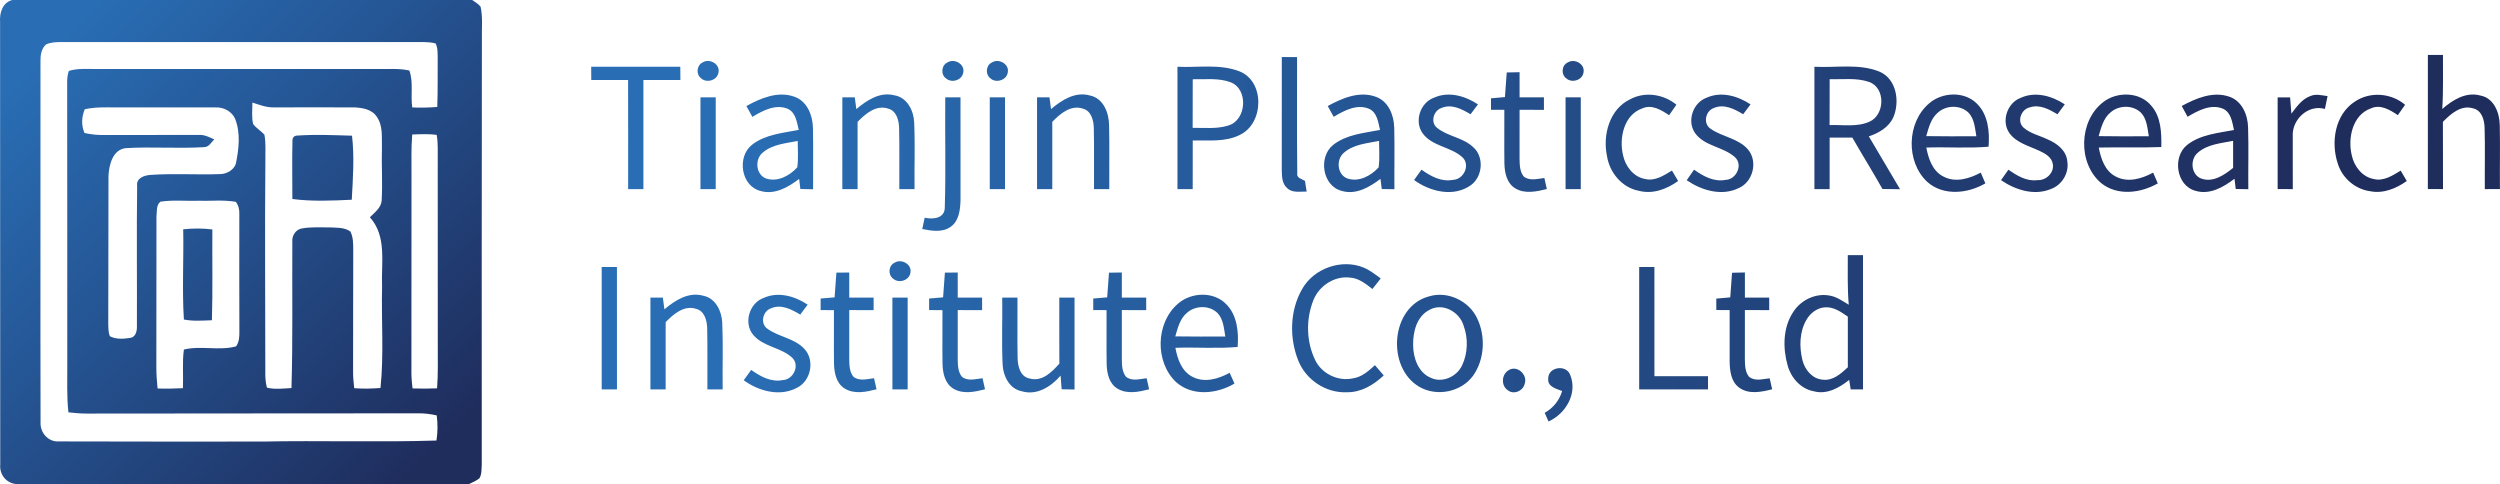 <?xml version="1.0" encoding="UTF-8"?> <svg xmlns="http://www.w3.org/2000/svg" xmlns:xlink="http://www.w3.org/1999/xlink" id="Capa_2" data-name="Capa 2" viewBox="0 0 898.8 174"><defs><style> .cls-1 { fill: url(#Degradado_sin_nombre_5-2); } .cls-2 { fill: url(#Degradado_sin_nombre_5); } </style><linearGradient id="Degradado_sin_nombre_5" data-name="Degradado sin nombre 5" x1="5.42" y1="5.36" x2="175.9" y2="175.84" gradientUnits="userSpaceOnUse"><stop offset=".06" stop-color="#296eb5"></stop><stop offset=".39" stop-color="#255695"></stop><stop offset=".9" stop-color="#1f2d5d"></stop></linearGradient><linearGradient id="Degradado_sin_nombre_5-2" data-name="Degradado sin nombre 5" x1="212.54" y1="85.64" x2="898.8" y2="85.64" xlink:href="#Degradado_sin_nombre_5"></linearGradient></defs><g id="Layer_1" data-name="Layer 1"><path class="cls-2" d="M172.77,2.38c-.83-.99-1.96-1.66-3-2.38H4.4C.86.93-.21,4.7.03,7.95c.06,53.02-.01,106.03.06,159.04-.32,3.48,1.98,6.55,5.49,7.01h163.08c1.28-.6,2.59-1.17,3.7-2.04.88-1.47.72-3.28.84-4.92-.05-51.02.01-102.03.05-153.05-.1-3.86.39-7.81-.48-11.61ZM156.92,158.38c-20.85.66-41.72-.05-62.58.37-24.36-.01-48.73.05-73.09-.05-3.8.31-6.83-3.06-6.67-6.75-.1-43.32.02-86.65-.03-129.97-.04-2.12.31-4.45,1.95-5.96,1.48-.74,3.17-.85,4.8-.89,43.68.01,87.36,0,131.04-.01,1.43.03,2.87.13,4.26.49.87,1.66.7,3.59.76,5.4-.05,5.82.06,11.64-.15,17.45-2.99.23-6,.31-9,.17-.65-4.39.49-9.05-1.04-13.28-3.89-.86-7.89-.45-11.84-.53-33.65,0-67.31.01-100.96-.02-3.21.06-6.52-.3-9.62.7-.87,2.4-.53,5.02-.6,7.52.06,32.65.02,65.29.04,97.93.04,5.77-.22,11.55.41,17.3,2.22.25,4.45.45,6.69.44,39.68-.08,79.37-.02,119.05-.09,2.24-.04,4.48.26,6.67.75.4,3,.38,6.04-.09,9.03ZM127,90c-.02-2.27.03-4.67-1.02-6.76-2.21-1.58-5.11-1.36-7.69-1.49-3.31.05-6.65-.23-9.91.41-2.14.45-3.51,2.68-3.28,4.8-.11,17.51.21,35.04-.31,52.55-2.93.16-5.93.58-8.82-.14-.38-1.42-.54-2.88-.58-4.34.02-25.7-.23-51.39.02-77.09-.06-3.18.26-6.41-.36-9.55-1.26-1.37-2.96-2.3-4.04-3.81-.61-2.52-.26-5.14-.26-7.7,2.46.77,4.92,1.78,7.56,1.73,9.67.03,19.35-.07,29.02,0,2.92.13,6.38.67,8.1,3.33,2.3,3.18,1.78,7.31,1.88,11.01-.19,6.4.29,12.81-.1,19.21-.22,2.61-2.55,4.24-4.24,5.96,6.21,6.82,4.02,16.51,4.4,24.86-.31,12.17.69,24.4-.58,36.52-3.14.24-6.3.3-9.44.07-.28-2.19-.44-4.38-.41-6.58.06-14.33-.02-28.66.06-42.99ZM65.76,139.56c-3.04.13-6.08.24-9.11.1-.25-2.55-.45-5.11-.44-7.68.04-18.01.01-36.02.04-54.02.21-1.81-.16-4.13,1.39-5.44,4.51-.71,9.1-.2,13.65-.34,4.49.13,9.03-.39,13.48.38.99,1.24,1.33,2.83,1.27,4.39,0,14.04-.05,28.08.02,42.12.03,1.87-.03,3.87-1.19,5.46-6.1,1.67-12.62-.36-18.76,1.14-.63,4.6-.14,9.26-.35,13.89ZM49.3,66.86c-.21,16.74-.01,33.5-.08,50.24.09,1.68-.31,4.01-2.3,4.36-2.43.38-5.17.63-7.42-.58-.61-1.56-.55-3.25-.58-4.88.1-17.6,0-35.21.08-52.81.21-3.97,1.54-9.5,6.32-9.94,9.33-.55,18.71.23,28.05-.35,1.74,0,2.58-1.72,3.65-2.79-1.8-.8-3.62-1.78-5.66-1.6-11.35.01-22.71-.01-34.06.03-2.33.04-4.65-.22-6.93-.73-1.19-2.78-1.05-5.77.11-8.54,2.58-.55,5.22-.71,7.86-.67,13.01.07,26.02-.02,39.03.02,2.94-.15,5.91,1.32,7.15,4.06,2.04,5.22,1.36,10.96.25,16.3-.84,2.21-3.27,3.56-5.57,3.61-8.3.31-16.62-.29-24.9.28-2.31.11-5.4,1.07-5,3.99ZM157.14,139.61c-2.94.14-5.89.15-8.83.03-.22-1.86-.4-3.73-.4-5.61.02-23.69.02-47.38.03-71.08.03-4.86-.15-9.74.26-14.59,2.93-.11,5.88-.26,8.79.12.3,1.5.35,3.04.38,4.56-.02,23.66.01,47.32.02,70.98-.02,5.2.15,10.4-.25,15.59ZM126.47,71.81c-7.11.33-14.28.67-21.36-.27.02-6.88-.14-13.76.03-20.63-.1-1.51.6-2.24,2.13-2.19,6.42-.43,12.87-.12,19.29.06.89,7.65.32,15.37-.09,23.03ZM65.87,82.44c3.49-.38,6.99-.39,10.48.05-.08,10.88.16,21.77-.16,32.64-3.36.12-6.76.41-10.08-.26-.67-10.78-.02-21.63-.24-32.43Z"></path><path class="cls-1" d="M898.78,67.97c-1.83,0-3.64.01-5.44.02-.06-7.36.14-14.73-.08-22.08-.08-2.74-.98-6.19-4.03-6.93-4.39-1.39-8.14,1.95-10.96,4.83.06,8.06,0,16.12.04,24.18-1.83-.01-3.65-.01-5.45-.02.01-16.08,0-32.15.01-48.23h5.43c-.06,6.48.18,12.97-.26,19.44,3.72-3.22,8.53-6.27,13.68-4.84,4.94.9,6.95,6.25,7,10.72.17,7.64-.02,15.28.06,22.91ZM469.77,68.87c-.15-.96-.45-2.88-.61-3.84-1.18-.75-3.14-1-2.77-2.86-.17-13.88-.02-27.76-.07-41.64-1.83-.01-3.67-.02-5.49-.03.02,13.5.01,27.01-.01,40.51.05,2.28.03,4.97,1.93,6.6,1.83,1.86,4.68,1.19,7.02,1.26ZM252.15,28.23c2.07,1.77,5.83.56,6.17-2.24.59-3-3.29-5.1-5.69-3.55-2.23,1.04-2.48,4.4-.48,5.79ZM340.16,28.23c2.06,1.76,5.78.57,6.16-2.21.61-2.96-3.17-5.08-5.59-3.63-2.31,1.01-2.63,4.42-.57,5.84ZM362.32,25.97c.57-2.98-3.27-5.06-5.67-3.53-2.22,1-2.5,4.29-.58,5.73,2.05,1.86,5.92.65,6.25-2.2ZM563.72,22.41c-2.3.98-2.58,4.35-.59,5.79,2.08,1.8,5.9.58,6.19-2.28.51-2.92-3.21-4.95-5.6-3.51ZM244.58,23.99c-10.68.02-21.36.01-32.04.01.01,1.59.02,3.17.03,4.76,4.41.01,8.83.01,13.24.01.05,13.08.01,26.15.02,39.23h5.49V28.77c4.43,0,8.86,0,13.3-.01-.02-1.59-.03-3.18-.04-4.77ZM445.8,48.47c-5.24,2.69-11.31,1.91-16.99,2.02-.02,5.83,0,11.67-.01,17.51h-5.48V24c7.34.36,15.04-1.07,22.09,1.57,9.4,3.47,9.1,18.77.39,22.9ZM442.43,29.57c-4.35-1.62-9.09-.99-13.62-1.08-.02,5.83.01,11.66-.03,17.48,4.25-.08,8.65.47,12.77-.83,6.64-1.87,7.37-13.08.88-15.57ZM671.88,49.03c3.74,6.33,7.51,12.65,11.23,19-2.12-.03-4.23-.05-6.33-.09-3.5-6.22-7.28-12.28-10.82-18.46-2.73-.01-5.45-.01-8.17-.01,0,6.18,0,12.35,0,18.53h-5.47V24c7.76.43,15.96-1.24,23.36,1.74,6.19,2.61,7.42,10.81,5.01,16.44-1.63,3.6-5.23,5.65-8.81,6.85ZM672.1,43.76c5.61-2.45,5.86-12.24-.15-14.31-4.55-1.56-9.44-.85-14.15-.97-.02,5.5,0,10.99-.03,16.49,4.76-.17,9.85.79,14.33-1.21ZM555.24,64c-2.46.26-5.29,1.18-7.43-.55-1.45-1.81-1.46-4.25-1.5-6.45,0-5.84.01-11.69.01-17.53,2.92,0,5.83,0,8.76.03-.02-1.5-.02-3-.01-4.5h-8.75v-9.04c-1.55.03-3.09.06-4.62.09-.19,2.95-.42,5.9-.64,8.85-1.68.16-3.35.31-5.02.45,0,1.03.01,3.09.01,4.12,1.59,0,3.19.01,4.79.01.05,6.48-.08,12.96.03,19.44.09,3.26.88,6.99,3.9,8.8,3.47,2.09,7.66,1.15,11.35.25-.22-.99-.66-2.98-.88-3.97ZM292.32,68.05c-1.53-.04-3.06-.07-4.58-.11-.11-.91-.32-2.72-.43-3.62-3.93,2.99-8.85,5.85-13.96,4.32-7-1.81-8.47-12.32-2.97-16.61,4.78-3.72,11.05-4.21,16.78-5.33-.69-2.75-1.02-6.23-3.95-7.58-4.39-1.83-8.99.66-12.72,2.89-.72-1.3-1.44-2.6-2.16-3.89,5.16-2.82,11.3-5.47,17.2-3.37,4.64,1.57,6.66,6.7,6.74,11.24.16,7.35-.01,14.71.05,22.06ZM286.79,50.68c-4.29.85-9.08,1.19-12.55,4.17-2.97,2.36-2.55,7.92,1.17,9.32,4.13,1.37,8.48-.97,11.22-4,.46-3.14.15-6.33.16-9.49ZM328.67,44.09c-.14-4.31-2.55-9.14-7.2-9.84-5.16-1.32-9.85,1.83-13.6,4.97-.19-1.41-.37-2.81-.56-4.22h-4.47c-.01,11-.01,22-.01,33h5.49v-24.19c2.84-2.93,6.71-6.27,11.11-4.72,2.86.8,3.7,4.11,3.81,6.72.18,7.39.03,14.79.08,22.19h5.48c-.1-7.97.22-15.95-.13-23.91ZM393.32,68h5.48c-.06-7.66.12-15.32-.06-22.98-.05-4.44-2.04-9.71-6.89-10.69-5.27-1.51-10.15,1.65-13.98,4.89-.19-1.41-.38-2.81-.56-4.22h-4.47c-.01,11-.01,22,0,33h5.48v-24.2c2.83-2.91,6.66-6.23,11.05-4.73,2.91.78,3.78,4.13,3.87,6.78.18,7.38.03,14.77.08,22.15ZM501.32,68.03c-1.52-.02-3.04-.05-4.55-.07-.11-.92-.34-2.75-.46-3.66-3.93,3-8.86,5.87-13.98,4.32-6.96-1.81-8.44-12.25-2.99-16.55,4.78-3.75,11.07-4.24,16.81-5.35-.67-2.77-.99-6.22-3.91-7.59-4.4-1.86-9.02.64-12.75,2.87-.72-1.3-1.43-2.59-2.14-3.88,5.17-2.82,11.35-5.49,17.26-3.33,4.57,1.6,6.56,6.66,6.65,11.16.19,7.36-.01,14.72.06,22.08ZM495.8,50.66c-4.33.87-9.15,1.21-12.62,4.23-2.92,2.4-2.47,7.91,1.24,9.29,4.13,1.37,8.45-.97,11.21-3.98.47-3.15.16-6.36.17-9.54ZM522.4,64.66c-4.2.83-8.06-1.32-11.34-3.66-.9,1.24-1.79,2.47-2.67,3.72,5.76,4.2,14.26,6.29,20.45,1.83,4.28-3.12,4.81-10.3.68-13.76-3.7-3.43-9.19-3.74-13-6.94-2.33-2.01-1.08-6.12,1.7-7.03,3.64-1.57,7.38.41,10.47,2.26.89-1.18,1.77-2.37,2.67-3.55-4.6-3.05-10.58-4.8-15.85-2.39-4.93,1.8-7.14,8.5-4.04,12.79,3.48,4.77,10.19,4.8,14.34,8.65,2.9,2.77.4,7.97-3.41,8.08ZM603.32,65.07c-.75-1.25-1.49-2.5-2.22-3.75-2.9,1.75-6.15,3.93-9.71,3.02-4.15-.75-7.04-4.57-7.87-8.52-1.48-6.13.27-14.53,6.9-16.84,3.44-1.56,6.85.56,9.65,2.44.87-1.26,1.75-2.52,2.64-3.77-4.64-3.81-11.34-4.85-16.7-1.93-7.38,3.54-9.86,12.85-8.27,20.36.91,5.97,5.42,11.4,11.48,12.52,4.98,1.32,10.08-.62,14.1-3.53ZM620.42,64.66c-4.22.84-8.08-1.31-11.37-3.66-.9,1.26-1.78,2.52-2.65,3.79,5.33,3.65,12.47,5.82,18.61,2.87,5.17-2.14,7.07-9.45,3.53-13.79-3.46-4.18-9.32-4.58-13.56-7.59-2.78-1.81-1.85-6.41,1.15-7.43,3.66-1.63,7.45.35,10.57,2.22.88-1.18,1.75-2.36,2.66-3.54-4.58-3.04-10.54-4.78-15.79-2.4-4.95,1.76-7.2,8.46-4.12,12.77,3.47,4.77,10.15,4.82,14.33,8.64,2.95,2.74.46,8.01-3.36,8.12ZM710.88,37.41c3.92,3.97,4.47,10.04,4.05,15.33-7.43.64-14.92.04-22.38.31.76,4.02,2.23,8.46,6.16,10.43,4.35,2.3,9.35.74,13.41-1.42.54,1.29,1.09,2.57,1.66,3.86-6.33,3.7-15.1,4.63-20.91-.54-7.72-7.23-7.39-21.34.68-28.2,4.74-4.15,12.84-4.47,17.33.23ZM710.54,48.98c-.51-2.89-.67-6.15-2.77-8.42-2.92-2.89-7.98-2.82-11-.13-2.56,2.11-3.37,5.47-4.25,8.51,6,.11,12.01.06,18.02.04ZM736.22,50.14c-2.92-1.43-6.3-2.1-8.77-4.31-2.43-2.24-.77-6.6,2.32-7.23,3.55-1.19,6.97.74,9.95,2.47.87-1.19,1.72-2.38,2.61-3.56-4.6-3.02-10.55-4.74-15.8-2.35-4.91,1.78-7.14,8.43-4.08,12.73,2.57,3.5,7.02,4.58,10.77,6.34,2.09.93,4.52,2.35,4.83,4.86.46,3.14-2.53,5.85-5.57,5.67-3.91.52-7.36-1.64-10.43-3.75-.89,1.25-1.77,2.5-2.64,3.76,5.13,3.5,11.84,5.68,17.87,3.21,4.05-1.43,6.72-5.85,5.94-10.1-.36-3.81-3.73-6.36-7-7.74ZM773.37,37.94c3.61,4.04,3.75,9.8,3.67,14.92-7.5.31-15,.01-22.49.19.76,4,2.21,8.43,6.11,10.42,4.36,2.32,9.38.78,13.44-1.41.56,1.29,1.11,2.58,1.67,3.87-6.16,3.51-14.49,4.61-20.35-.09-8.48-7.16-8.09-22.35.71-29.12,4.95-3.87,13.06-3.78,17.24,1.22ZM772.55,48.98c-.52-2.88-.67-6.13-2.76-8.4-2.92-2.91-7.99-2.86-11.02-.16-2.57,2.11-3.37,5.48-4.26,8.52,6.01.12,12.03.07,18.04.04ZM808.31,68.02c-1.52-.03-3.02-.06-4.52-.08-.11-.92-.33-2.76-.44-3.68-3.95,3.01-8.89,5.89-14.03,4.34-6.93-1.83-8.4-12.21-2.98-16.51,4.78-3.74,11.07-4.25,16.82-5.35-.64-2.78-.98-6.24-3.9-7.63-4.41-1.87-9.03.65-12.78,2.87-.71-1.29-1.41-2.58-2.11-3.87,5.15-2.79,11.25-5.39,17.14-3.34,4.6,1.57,6.65,6.64,6.72,11.16.24,7.36,0,14.73.08,22.09ZM802.85,50.63c-4.35.88-9.21,1.21-12.69,4.26-2.91,2.4-2.47,7.92,1.24,9.31,4.27,1.53,8.26-1.3,11.45-3.83,0-3.25,0-6.49,0-9.74ZM830.65,34.52c-3.06,1.1-4.98,3.86-6.85,6.34-.14-1.95-.31-3.9-.46-5.85h-4.48v32.97c1.8.01,3.62.01,5.45.01.01-6.33-.05-12.66-.02-18.99-.37-5.96,5.52-11.58,11.56-9.83.31-1.54.63-3.08.96-4.61-2.04-.26-4.19-.9-6.16-.04ZM853.38,64.36c-4.14-.77-7.04-4.56-7.87-8.51-1.51-6.14.26-14.54,6.86-16.88,3.46-1.58,6.89.54,9.7,2.43.86-1.25,1.73-2.49,2.61-3.73-4.98-4.23-12.5-4.84-17.97-1.2-7.31,4.64-8.82,14.78-6.18,22.49,1.63,5.11,6.25,9.09,11.6,9.79,4.72.95,9.37-.99,13.16-3.67-.74-1.25-1.47-2.49-2.19-3.74-2.91,1.76-6.16,3.93-9.72,3.02ZM251.83,68h5.49v-33h-5.49v33ZM341.8,81.53c2.98-2.1,3.41-6.11,3.53-9.47,0-12.35-.02-24.71-.01-37.06h-5.48c-.13,13.18.23,26.38-.17,39.55.03,4-4.22,4.38-7.23,3.72-.29,1.35-.58,2.71-.87,4.06,3.36.68,7.23,1.35,10.23-.8ZM361.32,35h-5.48c-.01,11-.01,22,0,33h5.48v-33ZM562.85,68h5.47v-33h-5.47v33ZM664.32,91.73h5.47v48.27h-4.43c-.19-1.14-.37-2.28-.54-3.42-3.53,2.83-8.01,5.36-12.69,4.1-4.68-.83-8.19-4.79-9.43-9.24-1.76-6.28-1.75-13.54,1.93-19.16,2.63-4.25,7.82-6.88,12.81-6.07,2.71.34,4.96,1.98,7.23,3.35-.53-5.93-.33-11.88-.35-17.83ZM664.33,113.83c-2.39-1.62-4.94-3.49-7.98-3.35-2.96.08-5.5,2.04-6.92,4.53-2.52,4.34-2.58,9.71-1.42,14.48.87,3.43,3.53,6.73,7.28,7.01,3.66.47,6.57-2.16,9.04-4.46-.02-6.07-.02-12.14,0-18.21ZM321.67,94.43c-2.26,1-2.52,4.34-.56,5.77,2.06,1.81,5.86.61,6.21-2.21.59-2.98-3.25-5.08-5.65-3.56ZM486.33,136.04c-5.29,1.12-11.08-1.64-13.46-6.51-3.26-6.66-3.42-14.8-.66-21.66,2.06-5.13,7.56-8.76,13.15-8.07,3.14.2,5.68,2.24,8.05,4.1,1-1.26,1.99-2.52,2.99-3.79-1.96-1.44-3.9-2.97-6.15-3.91-7.92-3.27-17.92.27-22.11,7.72-4.42,7.69-4.65,17.49-1.41,25.65,2.74,7.01,10.04,11.84,17.59,11.45,5.08.06,9.58-2.67,13.16-6.05-1.05-1.24-2.11-2.46-3.16-3.68-2.3,2.08-4.77,4.33-7.99,4.75ZM216.32,96v44h5.49c0-14.67,0-29.33-.01-44h-5.48ZM594.8,135.26c-.03-13.09,0-26.17-.01-39.26h-5.47v44h24.75c-.02-1.58-.02-3.16-.01-4.74h-19.26ZM306.82,135.44c-1.45-1.8-1.47-4.24-1.5-6.43v-17.53c2.92,0,5.85.01,8.77.03-.01-1.5-.01-3.01-.01-4.51h-8.76v-9.02c-1.55.01-3.08.02-4.62.04-.2,2.96-.42,5.92-.64,8.88-1.68.14-3.35.29-5.03.43,0,1.04,0,3.11,0,4.15,1.59.01,3.19.01,4.79.02.06,6.49-.09,12.99.03,19.49.11,3.23.88,6.93,3.88,8.72,3.47,2.12,7.7,1.19,11.41.25-.23-1-.69-2.99-.91-3.98-2.46.26-5.28,1.19-7.42-.54ZM345.85,135.47c-1.49-1.8-1.5-4.27-1.53-6.48v-17.51c2.92,0,5.85,0,8.77.03-.01-1.5-.01-3.01-.01-4.51h-8.76v-9.02c-1.54.01-3.08.02-4.61.03-.21,2.96-.43,5.92-.65,8.89-1.68.15-3.35.29-5.02.43v4.15c1.59,0,3.19.01,4.79.02.06,6.49-.09,12.97.03,19.46.1,3.25.89,6.97,3.9,8.77,3.48,2.09,7.69,1.16,11.38.23-.22-1-.68-2.99-.9-3.98-2.45.26-5.24,1.18-7.39-.51ZM404.79,135.42c-1.43-1.83-1.45-4.26-1.47-6.46v-17.48c2.92,0,5.85,0,8.77.03-.01-1.51-.02-3.01-.01-4.51h-8.76v-9.03c-1.55.02-3.09.04-4.62.06-.2,2.96-.42,5.91-.64,8.87-1.67.15-3.35.3-5.02.43,0,1.04.01,3.11.01,4.15,1.58,0,3.18.01,4.78.01.06,6.52-.08,13.03.04,19.54.1,3.22.89,6.89,3.87,8.68,3.48,2.11,7.7,1.18,11.4.25-.23-.99-.68-2.98-.9-3.98-2.47.27-5.31,1.2-7.45-.56ZM628.81,135.45c-1.47-1.79-1.45-4.25-1.5-6.43,0-5.85.02-11.7.01-17.55,2.91,0,5.83,0,8.75.03-.01-1.5-.02-3-.01-4.5h-8.74v-9.04c-1.55.03-3.09.07-4.62.1-.18,2.95-.41,5.9-.64,8.85-1.68.15-3.35.31-5.02.45,0,1.03.01,3.08.01,4.1,1.59,0,3.19,0,4.79.02.04,6.18-.03,12.36,0,18.54.07,3.27.47,7.05,3.26,9.22,3.47,2.68,8.11,1.71,12.03.71-.23-.99-.67-2.96-.9-3.94-2.46.24-5.28,1.19-7.42-.56ZM259.67,116.14c-.16-4.2-2.32-8.91-6.83-9.82-5.26-1.5-10.14,1.65-13.97,4.89-.19-1.4-.37-2.81-.56-4.21h-4.47c-.01,11-.01,22,0,33h5.48v-24.19c2.83-2.92,6.66-6.23,11.05-4.74,2.91.78,3.77,4.14,3.87,6.78.17,7.38.03,14.77.08,22.15h5.49c-.11-7.95.2-15.91-.14-23.86ZM276,118.26c-2.84-1.82-1.82-6.46,1.24-7.43,3.64-1.58,7.38.43,10.47,2.27.89-1.19,1.77-2.38,2.66-3.57-4.59-3.06-10.57-4.81-15.84-2.41-5.17,1.84-7.3,9.09-3.7,13.31,3.63,4.3,9.94,4.43,13.96,8.15,2.92,2.76.41,7.95-3.38,8.07-4.21.84-8.06-1.32-11.35-3.66-.9,1.24-1.8,2.48-2.68,3.73,5.47,3.95,13.13,6.04,19.36,2.59,4.89-2.56,6.26-9.96,2.38-13.95-3.53-3.75-9.06-4.2-13.12-7.1ZM440.85,109.36c3.96,3.97,4.53,10.07,4.1,15.38-7.43.65-14.92.04-22.37.3.74,4.03,2.23,8.46,6.16,10.44,4.33,2.27,9.32.74,13.34-1.45.57,1.29,1.15,2.58,1.74,3.87-6.32,3.74-15.11,4.67-20.94-.48-7.73-7.23-7.42-21.33.61-28.22,4.74-4.17,12.85-4.53,17.36.16ZM440.52,120.98c-.49-2.9-.67-6.18-2.8-8.44-2.93-2.86-7.96-2.77-10.96-.09-2.55,2.11-3.34,5.47-4.22,8.49,5.99.1,11.99.06,17.98.04ZM531.03,114.36c3.14,6.51,2.76,14.86-1.49,20.8-4.32,5.82-13.03,7.55-19.28,3.9-11.92-6.93-10.37-28.85,3.54-32.52,6.67-2.01,14.25,1.6,17.23,7.82ZM526.19,117.06c-1.49-5.04-7.69-8.43-12.48-5.54-4.41,2.36-5.71,7.83-5.67,12.46.02,4.6,1.79,9.96,6.38,11.86,4.17,1.96,9.31-.43,11.22-4.45,2.1-4.42,2.24-9.75.55-14.33ZM320.84,140h5.48v-33h-5.49c0,11,0,22,.01,33ZM380.86,130.74c-2.68,2.98-6.09,6.53-10.54,5.37-3.45-.55-4.39-4.3-4.47-7.27-.14-7.28,0-14.56-.05-21.84h-5.48c.12,8.04-.24,16.09.15,24.12.19,4.15,2.48,8.7,6.9,9.55,5.41,1.61,10.54-1.69,13.94-5.63.12,1.64.25,3.27.37,4.91,1.54.03,3.09.06,4.64.09v-33.04h-5.48c0,7.91-.03,15.83.02,23.74ZM556.61,136.17c-.25,2.89,2.93,3.61,5.01,4.41-.99,3.37-3.21,6.11-6.27,7.83.45,1.04.91,2.08,1.37,3.12,6.16-2.74,10.52-10.07,7.82-16.68-1.37-3.96-8.04-2.98-7.93,1.32ZM542.49,133.03c-2.64,1.42-2.94,5.54-.45,7.24,2.12,1.78,5.57.29,6.12-2.31,1.14-3.17-2.63-6.74-5.67-4.93Z"></path></g></svg> 